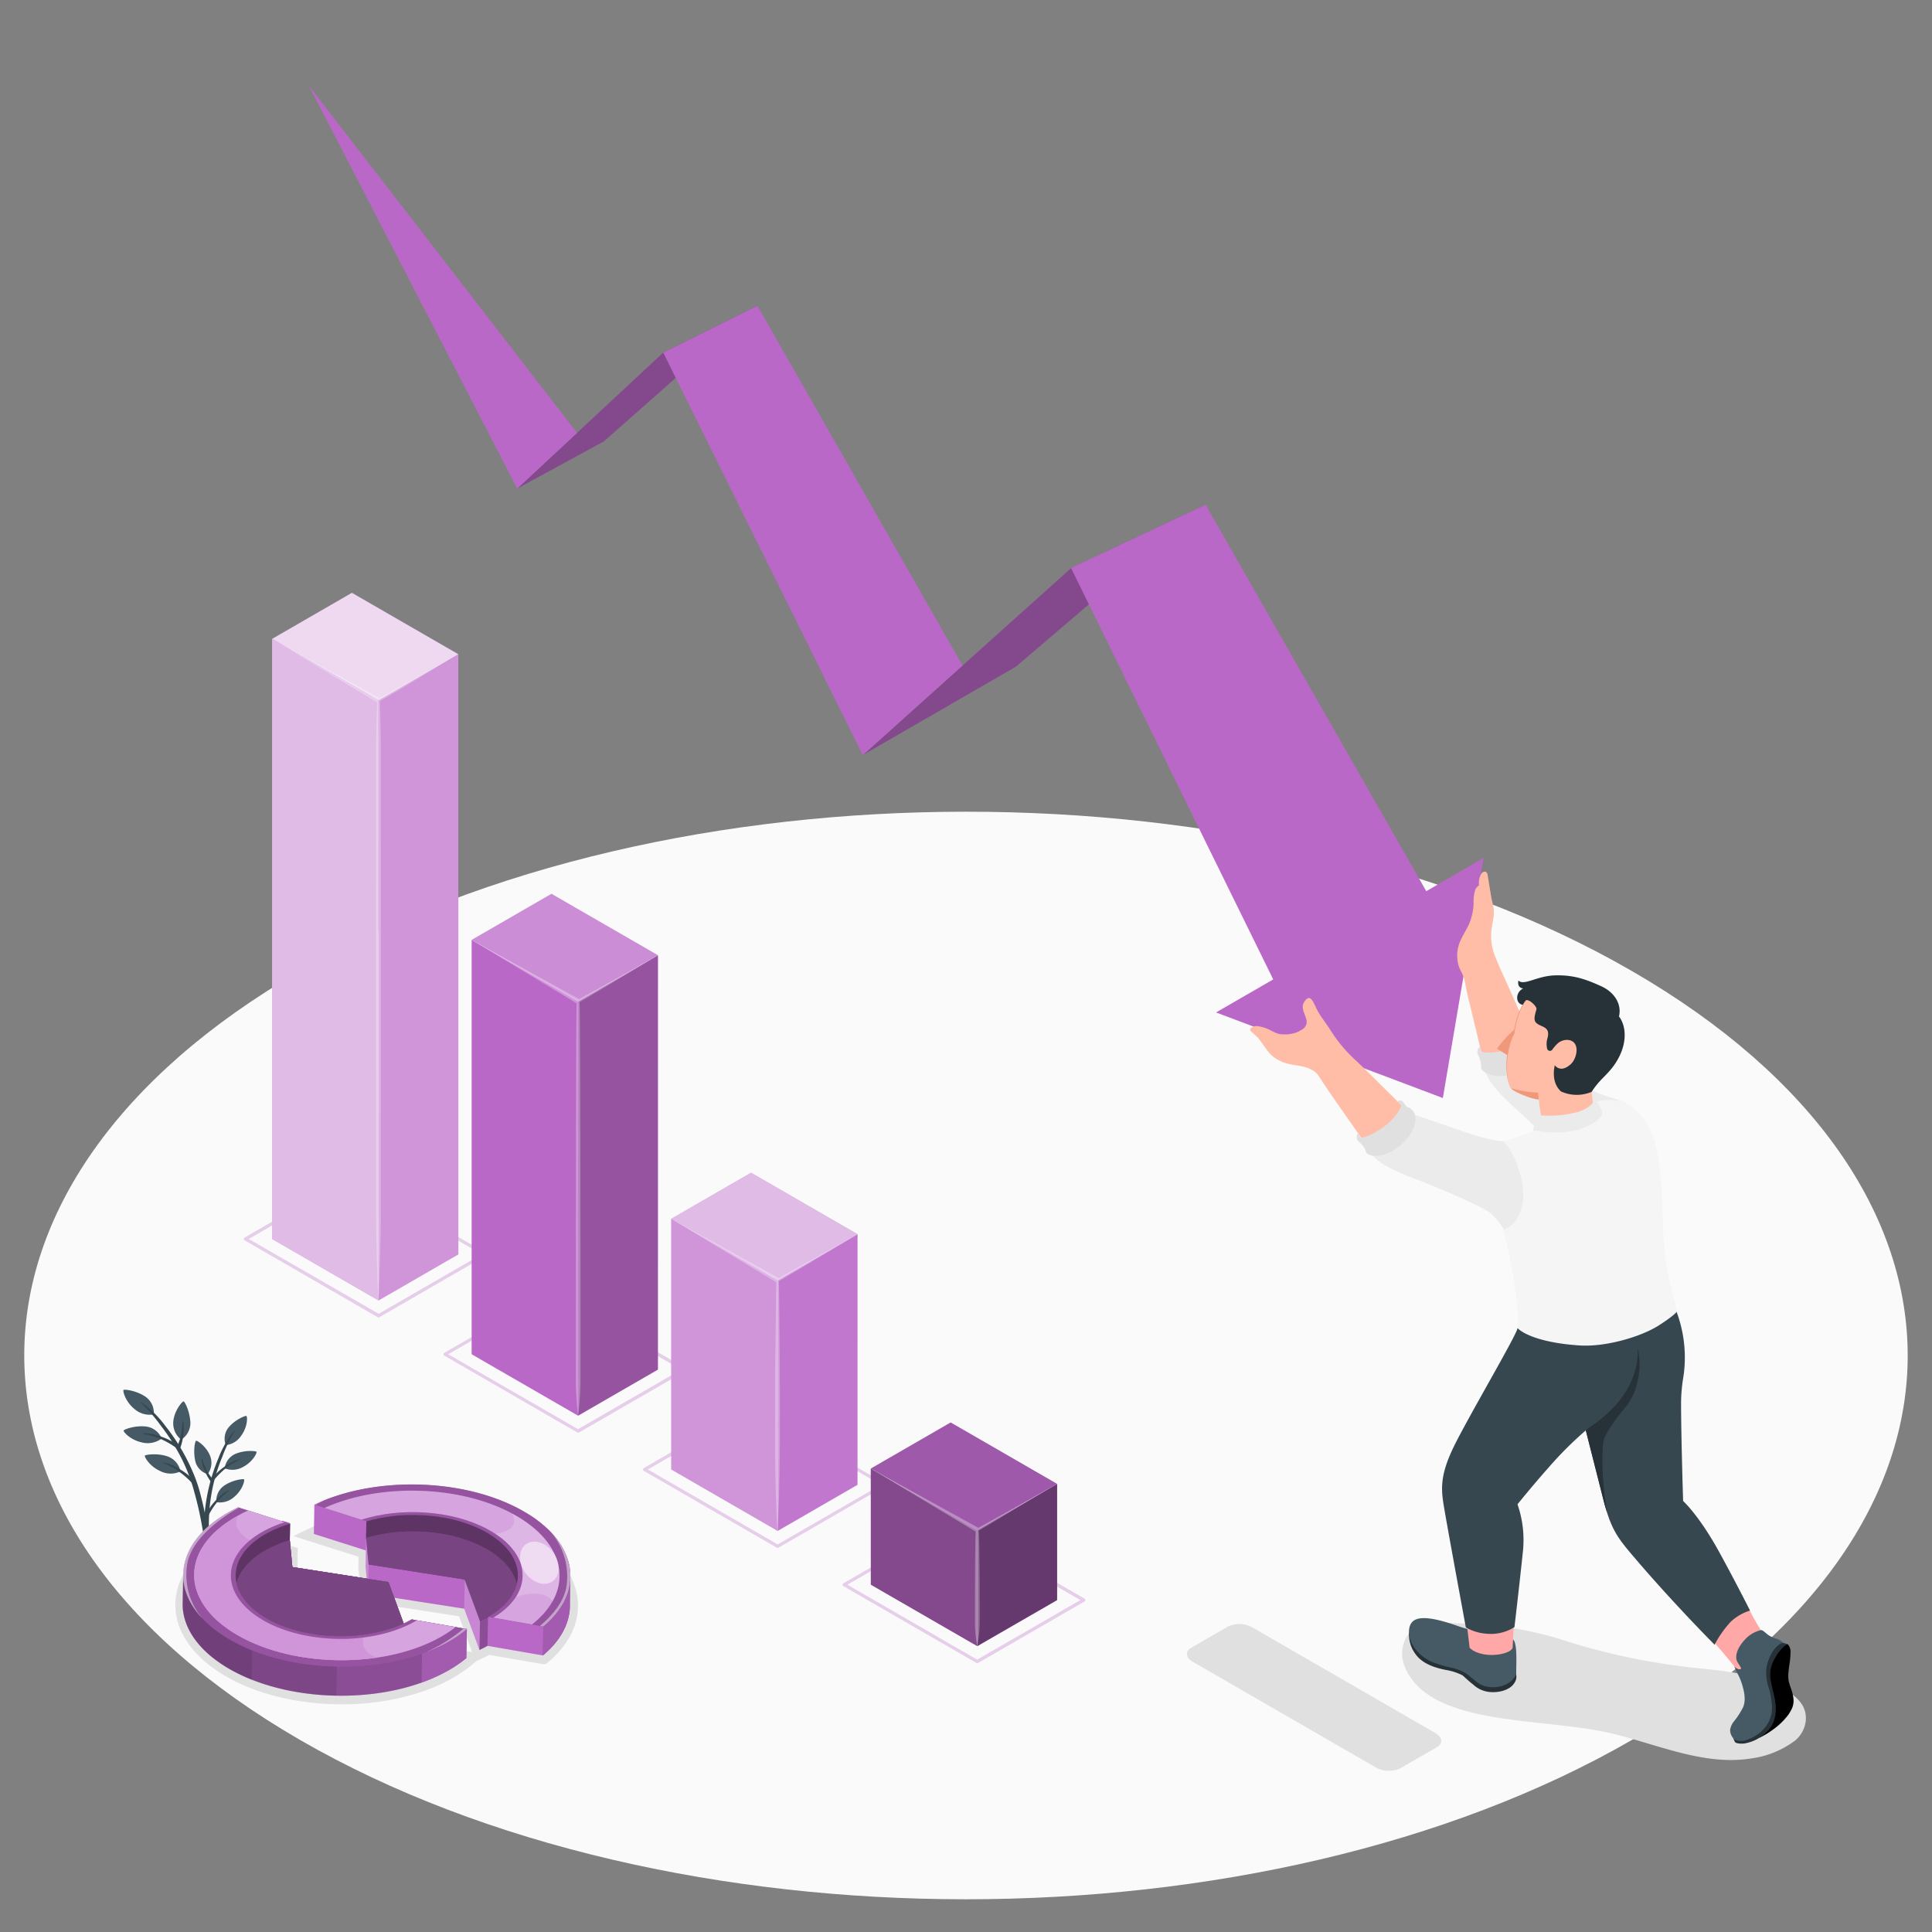 <svg xmlns="http://www.w3.org/2000/svg" viewBox="0 0 500 500"><rect x="0" y="0" width="500" height="500" fill="#808080" stroke="none"/><g id="freepik--Floor--inject-21"><path id="freepik--floor--inject-21" d="M77.66,251.3c-95.18,54.95-95.17,144,0,199s249.49,54.95,344.67,0,95.17-144,0-199S172.84,196.35,77.66,251.3Z" style="fill:#fafafa"></path></g><g id="freepik--Shadows--inject-21"><path id="freepik--Shadow--inject-21" d="M140.42,430.67l-13.77-2.39c-.5.27-1,.53-1.6.79l-2,.9L118.8,418.3l-25.25-3.93-.81-8.58.05-2.91-16.86-5.34,4.55-2.19c7.29-3.49,16.56-5.42,26.1-5.42,11.56,0,22.42,2.7,30.57,7.6a33.36,33.36,0,0,1,6.24,4.76h1.16v1.22c3.56,4,5.29,8.46,5,13-.29,5-3,9.73-7.71,13.68l-.55.46Z" style="fill:#e0e0e0"></path><path id="freepik--shadow--inject-21" d="M88.44,441.07c-11.58,0-22.44-2.7-30.59-7.6S45.26,422,45.38,415.09s4.78-13.32,13.1-17.93c.82-.45,1.56-.82,2.25-1.15l.71-.32,15.63,4.95-.1,5.67.5,5.26,24.5,3.81,3.57,9.74.61-.35,19.26,3.34-3.31,2.77a34.59,34.59,0,0,1-5.36,3.63,46.85,46.85,0,0,1-6,2.76l-.65.24A64.64,64.64,0,0,1,88.44,441.07Z" style="fill:#e0e0e0"></path><path id="freepik--shadow--inject-21" d="M371.91,452.14l-9.59,5.53a6.93,6.93,0,0,1-6.27-.26L308.7,430.08c-1.85-1.07-2.06-2.69-.45-3.62l9.59-5.54a7,7,0,0,1,6.28.26l47.34,27.33C373.32,449.59,373.52,451.21,371.91,452.14Z" style="fill:#e0e0e0"></path><path id="freepik--shadow--inject-21" d="M363,426.3c-.75,3.78,1.42,7.65,4.13,10.27,3,2.92,7,4.64,11,5.87,10.38,3.19,24.47,3.43,35.6,5.47,12.83,2.35,26,9.26,39.28,7.2a24.29,24.29,0,0,0,11.51-4.62c2.85-2.3,3.89-6.62,1.56-9.76-1.74-2.35-4.6-3.83-7.23-5-7.13-3.09-14.64-3.43-22.29-4.32a171.13,171.13,0,0,1-33-7.27,94.73,94.73,0,0,0-25.54-4c-3.6-.14-7.1-.48-10.56.82a6.8,6.8,0,0,0-3.27,2.38,7.83,7.83,0,0,0-.84,1.72A7.71,7.71,0,0,0,363,426.3Z" style="fill:#e0e0e0"></path></g><g id="freepik--Plant--inject-21"><g id="freepik--Plants--inject-21"><g id="freepik--plants--inject-21"><path d="M58.43,374a4.66,4.66,0,0,1,1-4.89c1.64-1.8,4.07-2.78,4.34-2.66s.37,2.71-1.28,5A5.48,5.48,0,0,1,58.43,374Z" style="fill:#455a64"></path><path d="M58.14,380a4.71,4.71,0,0,1,3.16-3.88c2.29-.86,4.89-.63,5.08-.4s-.92,2.58-3.45,3.91A5.5,5.5,0,0,1,58.14,380Z" style="fill:#455a64"></path><path d="M53.74,381.51a4.66,4.66,0,0,1-3.28-3.77c-.45-2.39,0-4.73.28-4.87s2.66,1.47,3.61,3.85A4.9,4.9,0,0,1,53.74,381.51Z" style="fill:#455a64"></path><path d="M53.37,400.37h1.16a46.76,46.76,0,0,1-.48-5.8,46.29,46.29,0,0,1,1.36-11.21,44.87,44.87,0,0,1,2.11-6.31,37.35,37.35,0,0,1,3.23-6.7c0-.05-.1-.12-.14-.08a25.53,25.53,0,0,0-4.08,7.11,48,48,0,0,0-3.34,12.27,36.58,36.58,0,0,0-.31,6.1A24.82,24.82,0,0,0,53.37,400.37Z" style="fill:#37474f"></path><path d="M54.48,383.35a15.2,15.2,0,0,1-1.59-2.91,8.38,8.38,0,0,1-.74-3.06c0-.15.14,0,.16.11a23.7,23.7,0,0,0,1,2.64,10.28,10.28,0,0,0,1.64,2.5.66.66,0,0,1,.06.76A.35.35,0,0,1,54.48,383.35Z" style="fill:#37474f"></path><path d="M54.67,383a12.12,12.12,0,0,1,3.24-3.28,13.16,13.16,0,0,1,1.77-1.16,8.14,8.14,0,0,1,2.34-.89s.23,0,.18.06A21.88,21.88,0,0,0,60,378.88a12.46,12.46,0,0,0-1.81,1.31,19.63,19.63,0,0,0-3.09,3.2C55,383.63,54.53,383.21,54.67,383Z" style="fill:#37474f"></path><path d="M56,388.76a4.7,4.7,0,0,1,2.28-4.45c2.06-1.32,4.66-1.63,4.88-1.45s-.35,2.72-2.55,4.54A5.51,5.51,0,0,1,56,388.76Z" style="fill:#455a64"></path><path d="M53.18,392.4a12.09,12.09,0,0,1,2.48-3.89,15.07,15.07,0,0,1,1.49-1.5,8.86,8.86,0,0,1,2.1-1.36s.24,0,.19,0a20.67,20.67,0,0,0-1.86,1.59,12.25,12.25,0,0,0-1.5,1.65,20.23,20.23,0,0,0-2.36,3.77C53.59,393,53.09,392.65,53.18,392.4Z" style="fill:#37474f"></path></g><g id="freepik--plants--inject-21"><path d="M39.8,366.05a5.08,5.08,0,0,0-2.51-4.81c-2.25-1.4-5.07-1.72-5.31-1.52s.4,2.95,2.8,4.91A6,6,0,0,0,39.8,366.05Z" style="fill:#455a64"></path><path d="M41.85,372.28a5.07,5.07,0,0,0-4.43-3.13c-2.64-.22-5.3.78-5.43,1.07s1.71,2.44,4.75,3.08A6,6,0,0,0,41.85,372.28Z" style="fill:#455a64"></path><path d="M46.9,372.58a5.1,5.1,0,0,0,2.34-4.9c-.23-2.64-1.42-4.94-1.73-5s-2.35,2.31-2.65,5.08A5.34,5.34,0,0,0,46.9,372.58Z" style="fill:#455a64"></path><path d="M53.06,400.37h1.19A76.12,76.12,0,0,0,52,387.22a38.11,38.11,0,0,0-2.11-6.29,51.66,51.66,0,0,0-7.06-11.85,27.69,27.69,0,0,0-6.35-6.25s-.16.08-.11.12A42.11,42.11,0,0,1,41.65,369a48,48,0,0,1,4,6,45,45,0,0,1,4.69,11.34A88.5,88.5,0,0,1,53.06,400.37Z" style="fill:#37474f"></path><path d="M46.66,374.71a15.61,15.61,0,0,0,.81-3.5,9.14,9.14,0,0,0-.11-3.42c0-.16-.14.07-.14.17a26.26,26.26,0,0,1-.31,3.05,11.75,11.75,0,0,1-1,3.11.72.72,0,0,0,.16.81A.37.37,0,0,0,46.66,374.71Z" style="fill:#37474f"></path><path d="M46.36,374.39A13.35,13.35,0,0,0,42,371.9a15.05,15.05,0,0,0-2.19-.69,9.08,9.08,0,0,0-2.71-.25s-.23.11-.16.12a23.92,23.92,0,0,1,2.59.59,13.32,13.32,0,0,1,2.28.84A21.81,21.81,0,0,1,46,375C46.26,375.15,46.57,374.59,46.36,374.39Z" style="fill:#37474f"></path><path d="M46.7,380.81a5.08,5.08,0,0,0-3.68-4c-2.54-.77-5.35-.34-5.53-.09s1.16,2.74,4,4A6,6,0,0,0,46.7,380.81Z" style="fill:#455a64"></path><path d="M50.66,383.8a13.09,13.09,0,0,0-3.73-3.33,15.73,15.73,0,0,0-2-1.14,9.38,9.38,0,0,0-2.6-.81s-.25.06-.19.09a23.47,23.47,0,0,1,2.42,1.11,14.24,14.24,0,0,1,2,1.3,21.77,21.77,0,0,1,3.56,3.25C50.4,384.53,50.82,384,50.66,383.8Z" style="fill:#37474f"></path></g></g></g><g id="freepik--bar-chart--inject-21"><g id="freepik--bar-graph--inject-21"><g style="opacity:0.3"><path d="M149.4,370.72,115,350.84a.41.41,0,0,1-.21-.36.41.41,0,0,1,.21-.37l27.55-15.91a.45.45,0,0,1,.42,0l34.44,19.88a.43.43,0,0,1,0,.74l-27.55,15.9a.4.4,0,0,1-.42,0Zm-6.68-35.66L116,350.48l33.59,19.39,26.7-15.42Z" style="fill:#BA68C8"></path></g><polygon points="149.61 366.38 149.61 259.15 170.28 247.22 170.27 354.45 149.61 366.38" style="fill:#BA68C8"></polygon><polygon points="149.61 366.38 149.61 259.15 170.28 247.22 170.27 354.45 149.61 366.38" style="opacity:0.2"></polygon><polygon points="149.61 366.38 122.06 350.48 122.06 243.25 149.61 259.15 149.61 366.38" style="fill:#BA68C8"></polygon><polygon points="122.06 243.25 142.72 231.32 170.28 247.22 149.61 259.15 122.06 243.25" style="fill:#BA68C8"></polygon><polygon points="122.06 243.25 142.72 231.32 170.28 247.22 149.61 259.15 122.06 243.25" style="fill:#fff;opacity:0.25"></polygon><path d="M122.06,243.25l27.83,15.34,9-5,11.35-6.32-11.14,6.67L150,259.35c.21,3.1.27,94.43.23,97.53a84.15,84.15,0,0,1-.61,9.5,81.86,81.86,0,0,1-.6-9.5c0-3,0-94.23.21-97.23Z" style="fill:#fff;opacity:0.3"></path><g style="opacity:0.3"><path d="M201.05,400.55l-34.43-19.89a.42.42,0,0,1-.22-.36.45.45,0,0,1,.22-.37L194.16,364a.42.42,0,0,1,.43,0L229,383.91a.42.42,0,0,1,.22.36.45.45,0,0,1-.22.37l-27.54,15.91a.54.54,0,0,1-.22.05A.54.54,0,0,1,201.05,400.55Zm-6.67-35.67-26.7,15.42,33.58,19.39L228,384.27Z" style="fill:#BA68C8"></path></g><polygon points="201.26 396.2 201.27 331.34 221.93 319.41 221.92 384.27 201.26 396.2" style="fill:#BA68C8"></polygon><polygon points="201.26 396.2 201.27 331.34 221.93 319.41 221.92 384.27 201.26 396.2" style="fill:#fff;opacity:0.1"></polygon><polygon points="201.26 396.2 173.72 380.3 173.71 315.43 201.27 331.34 201.26 396.2" style="fill:#BA68C8"></polygon><polygon points="201.26 396.2 173.72 380.3 173.71 315.43 201.27 331.34 201.26 396.2" style="fill:#fff;opacity:0.3"></polygon><polygon points="173.71 315.43 194.37 303.5 221.93 319.41 201.27 331.34 173.71 315.43" style="fill:#BA68C8"></polygon><polygon points="173.71 315.43 194.37 303.5 221.93 319.41 201.27 331.34 173.71 315.43" style="fill:#fff;opacity:0.55"></polygon><path d="M200.9,331.84l-27.19-16.41,27.83,15.35q4.52-2.55,9-5l11.35-6.32-11.15,6.67c-3.05,1.82-6.09,3.65-9.16,5.45.1,3.22.2,18.74.23,22s.05,19.75,0,23-.07,6.56-.18,9.85-.22,6.56-.43,9.84c-.21-3.28-.34-6.56-.42-9.84s-.16-6.57-.18-9.85,0-19.75,0-23C200.71,350.37,200.81,335,200.9,331.84Z" style="fill:#fff;opacity:0.3"></path><g style="opacity:0.3"><path d="M252.7,430.37l-34.43-19.88a.43.43,0,0,1,0-.74l27.55-15.9a.4.4,0,0,1,.42,0l34.44,19.88a.41.41,0,0,1,.21.37.41.41,0,0,1-.21.36l-27.55,15.91a.41.41,0,0,1-.21.05A.42.42,0,0,1,252.7,430.37ZM246,394.7l-26.7,15.42,33.59,19.39,26.7-15.41Z" style="fill:#BA68C8"></path></g><polygon points="252.92 426.02 252.92 395.96 273.58 384.03 273.58 414.1 252.92 426.02" style="fill:#BA68C8"></polygon><polygon points="252.92 426.02 252.92 395.96 273.58 384.03 273.58 414.1 252.92 426.02" style="opacity:0.45"></polygon><polygon points="252.92 426.02 225.37 410.12 225.36 380.06 252.92 395.96 252.92 426.02" style="fill:#BA68C8"></polygon><polygon points="252.92 426.02 225.37 410.12 225.36 380.06 252.92 395.96 252.92 426.02" style="opacity:0.3"></polygon><polygon points="225.36 380.06 246.03 368.13 273.58 384.03 252.92 395.96 225.36 380.06" style="fill:#BA68C8"></polygon><polygon points="225.36 380.06 246.03 368.13 273.58 384.03 252.92 395.96 225.36 380.06" style="opacity:0.15"></polygon><path d="M225.36,380.06l27.83,15.34,9-5L273.58,384l-11.15,6.67-9.13,5.45c.21,1.89.27,22.13.22,24a31.39,31.39,0,0,1-.6,5.85,31.4,31.4,0,0,1-.61-5.85c0-1.8,0-21.93.2-23.73Z" style="fill:#fff;opacity:0.3"></path><g style="opacity:0.3"><path d="M97.75,340.9,63.31,321a.44.44,0,0,1-.21-.37.41.41,0,0,1,.21-.36l27.55-15.91a.45.45,0,0,1,.42,0l34.44,19.88a.43.43,0,0,1,0,.74L98.17,340.9A.42.42,0,0,1,98,341,.37.37,0,0,1,97.75,340.9Zm-6.68-35.66-26.7,15.41L98,340l26.7-15.41Z" style="fill:#BA68C8"></path></g><polygon points="97.96 336.56 97.96 181.25 118.62 169.32 118.62 324.63 97.96 336.56" style="fill:#BA68C8"></polygon><polygon points="97.96 336.56 97.96 181.25 118.62 169.32 118.62 324.63 97.96 336.56" style="fill:#fff;opacity:0.3"></polygon><polygon points="97.96 336.56 70.41 320.65 70.41 165.35 97.96 181.25 97.96 336.56" style="fill:#BA68C8"></polygon><polygon points="97.96 336.56 70.41 320.65 70.41 165.35 97.96 181.25 97.96 336.56" style="fill:#fff;opacity:0.55"></polygon><polygon points="70.41 165.35 91.07 153.42 118.62 169.32 97.96 181.25 70.41 165.35" style="fill:#BA68C8"></polygon><polygon points="70.41 165.35 91.07 153.42 118.62 169.32 97.96 181.25 70.41 165.35" style="fill:#fff;opacity:0.75"></polygon><path d="M97.6,181.76,70.4,165.35l27.84,15.34c3-1.7,6-3.37,9-5.05l11.35-6.32L107.47,176c-3,1.83-6.09,3.66-9.15,5.46.09,3.64.2,7.29.23,10.93s0,118.2,0,121.91-.08,7.43-.19,11.14-.21,7.42-.42,11.13q-.31-5.56-.43-11.13c-.11-3.71-.16-7.43-.18-11.14s0-118.2,0-121.91C97.4,188.84,97.5,185.3,97.6,181.76Z" style="fill:#fff;opacity:0.3"></path></g></g><g id="freepik--broken-coin--inject-21"><g id="freepik--Coin--inject-21"><path d="M142.56,396.54a0,0,0,0,0,0,0,30.73,30.73,0,0,0-6.43-5c-14.87-8.94-38.83-9.74-54.77-2.09l-.13,7.53,13.46,4.27-.07,4.29.66,6.92,24.87,3.87L124.08,427a21.28,21.28,0,0,0,2.08-1.06l14.3,2.48h0c5.87-4.89,8.05-10.84,6.54-16.58C148.56,406.72,147.09,401.3,142.56,396.54Z" style="fill:#BA68C8"></path><g id="freepik--coin--inject-21"><path d="M147.61,408.11l-.14,8.22c-.29,4.29-2.63,8.5-7,12.12l.13-7.53-14.3-2.48c-.66.38-1.35.73-2.08,1.06l-4-10.75L95.4,404.88,94.74,398l.08-4.29-1.91-.6c14.5-3,31.53-1,43.08,6a26,26,0,0,1,9.45,9Z" style="fill:#BA68C8"></path><path d="M147.61,408.11l-.14,8.22c-.29,4.29-2.63,8.5-7,12.12l.13-7.53-14.3-2.48c-.66.38-1.35.73-2.08,1.06l-4-10.75L95.4,404.88,94.74,398l.08-4.29-1.91-.6c14.5-3,31.53-1,43.08,6a26,26,0,0,1,9.45,9Z" style="opacity:0.25"></path><path d="M107.66,391.72l-.26,15-12-1.87L94.74,398l.08-4.29-1.91-.6A66.73,66.73,0,0,1,107.66,391.72Z" style="opacity:0.1"></path><path d="M147.61,408.11l-.14,8.22a15.44,15.44,0,0,1-3.31,8.32,22.68,22.68,0,0,1-3.69,3.8l.13-7.53-11.44-2,.4-23.07A44.14,44.14,0,0,1,136,399a26,26,0,0,1,9.45,9Z" style="fill:#BA68C8;opacity:0.5"></path><path d="M140.6,420.92h0l-14.29-2.48c-.66.38-1.35.73-2.08,1.06l-4-10.75L95.4,404.88,94.74,398l.08-4.29L81.35,389.4c15.94-7.65,39.9-6.85,54.77,2.09a30.73,30.73,0,0,1,6.43,5,0,0,0,0,1,0,0C149.91,404.25,149.23,413.74,140.6,420.92Z" style="fill:#BA68C8"></path><path d="M140.6,420.92h0l-14.29-2.48c-.66.38-1.35.73-2.08,1.06l-4-10.75L95.4,404.88,94.74,398l.08-4.29L81.35,389.4c15.94-7.65,39.9-6.85,54.77,2.09a30.73,30.73,0,0,1,6.43,5,0,0,0,0,1,0,0C149.91,404.25,149.23,413.74,140.6,420.92Z" style="opacity:0.2"></path><path d="M140.6,420.92h0l-.84-.15c3.21-2.73,6.05-6.12,6.77-9.83a17.53,17.53,0,0,0-3.8-14.21C149.91,404.39,149.16,413.8,140.6,420.92Z" style="fill:#f5f5f5;opacity:0.5"></path><path d="M84.58,388a31.5,31.5,0,0,0-2.94,1.49l-.29-.1C82.39,388.89,83.48,388.43,84.58,388Z" style="fill:#f5f5f5;opacity:0.5"></path><path d="M137.67,420.41l-11.37-2c-.66.38-1.35.73-2.08,1.06l-4-10.75L95.4,404.88,94.74,398l.08-4.29L84,390.25c14.8-6.7,36.51-5.84,50.09,2.33C147.08,400.37,148.22,412.17,137.67,420.41Z" style="fill:#BA68C8"></path><path d="M137.67,420.41l-11.37-2c-.66.38-1.35.73-2.08,1.06l-4-10.75L95.4,404.88,94.74,398l.08-4.29L84,390.25c14.8-6.7,36.51-5.84,50.09,2.33C147.08,400.37,148.22,412.17,137.67,420.41Z" style="fill:#fff;opacity:0.4"></path><path d="M143,414.46c3.11-5.51,2.24-11.65-2.63-16.93a26.13,26.13,0,0,0-3.12-2.83,33.46,33.46,0,0,0-3-2.05c-.59-.36-1.19-.7-1.82-1,1.51,2.59.89,5.32-7.93,5.67-17.25.71,4.3,17.56,4.3,17.56S140,409.69,143,414.46Z" style="fill:#fff;opacity:0.2"></path><path d="M141.29,409.87c2.59-.24,3.92-2.88,3-5.89s-3.82-5.25-6.41-5-3.92,2.88-3,5.89S138.69,410.11,141.29,409.87Z" style="fill:#fff;opacity:0.5"></path><path d="M127.62,418.67l-1.32-.23c-.66.38-1.35.73-2.08,1.06l-4-10.75L95.4,404.88,94.74,398l.08-4.29-1.3-.41c10.23-3.27,23.35-2.45,32.42,2.33.45.25.91.5,1.35.76C137.81,402.68,137.88,412.55,127.62,418.67Z" style="fill:#BA68C8"></path><path d="M127.62,418.67l-1.32-.23c-.66.38-1.35.73-2.08,1.06l-4-10.75L95.4,404.88,94.74,398l.08-4.29-1.3-.41c10.23-3.27,23.35-2.45,32.42,2.33.45.25.91.5,1.35.76C137.81,402.68,137.88,412.55,127.62,418.67Z" style="opacity:0.2"></path><path d="M126.3,418.44l-.57.31c-.22.13-.45.24-.69.36s-.54.27-.82.39l-4-10.75L95.4,404.88,94.74,398l.08-4.28c10.17-3,23.12-1.94,31.6,3.16C136.64,403,136.55,412.6,126.3,418.44Z" style="fill:#BA68C8"></path><path d="M126.3,418.44l-.57.31c-.22.13-.45.24-.69.36s-.54.27-.82.39l-4-10.75L95.4,404.88,94.74,398l.08-4.28c10.17-3,23.12-1.94,31.6,3.16C136.64,403,136.55,412.6,126.3,418.44Z" style="opacity:0.5"></path><path d="M133.73,410c-.81,3.12-3.29,6.09-7.43,8.45l-.57.31c-.22.13-.45.24-.69.36s-.54.27-.82.39l-4-10.75L95.4,404.88,94.74,398c10.18-3,23.13-1.94,31.61,3.16C130.56,403.66,133,406.79,133.73,410Z" style="fill:#BA68C8"></path><path d="M133.73,410c-.81,3.12-3.29,6.09-7.43,8.45l-.57.31c-.22.13-.45.24-.69.36s-.54.27-.82.39l-4-10.75L95.4,404.88,94.74,398c10.18-3,23.13-1.94,31.61,3.16C130.56,403.66,133,406.79,133.73,410Z" style="opacity:0.35"></path></g><path d="M124.22,419.5l-.14,7.53,2.08-1.06.14-7.53A21.45,21.45,0,0,1,124.22,419.5Z" style="opacity:0.25"></path><polygon points="120.27 408.75 120.14 416.28 124.08 427.03 124.22 419.5 120.27 408.75" style="fill:#fff;opacity:0.2"></polygon><polygon points="95.4 404.88 95.27 412.41 94.61 405.49 94.74 397.97 95.4 404.88" style="fill:#fff;opacity:0.2"></polygon></g><g id="freepik--coin--inject-21"><path d="M120.83,421.59l-.13,7.53a32.25,32.25,0,0,1-5.07,3.42c-15.86,8.79-41.34,8.35-56.89-1-7.47-4.5-11.28-10.23-11.47-16h0l.15-8.22,2.17,0a26,26,0,0,1,9.76-8.71,49.21,49.21,0,0,1,13.81-5l1.91.6L75,398.63l.66,6.92,24.88,3.87,3.94,10.75a22.47,22.47,0,0,0,2.08-1.06Z" style="fill:#BA68C8"></path><path d="M120.83,421.59l-.13,7.53a32.25,32.25,0,0,1-5.07,3.42c-15.86,8.79-41.34,8.35-56.89-1-7.47-4.5-11.28-10.23-11.47-16h0l.15-8.22,2.17,0a26,26,0,0,1,9.76-8.71,49.21,49.21,0,0,1,13.81-5l1.91.6L75,398.63l.66,6.92,24.88,3.87,3.94,10.75a22.47,22.47,0,0,0,2.08-1.06Z" style="opacity:0.25"></path><path d="M87.62,407.42l-.55,31.42c-10.29-.18-20.55-2.63-28.33-7.3-7.47-4.5-11.28-10.23-11.47-16h0l.15-8.22,2.17,0a26,26,0,0,1,9.76-8.71,49.21,49.21,0,0,1,13.81-5l1.91.6L75,398.63l.66,6.92Z" style="opacity:0.1"></path><path d="M65.85,395.78a44.44,44.44,0,0,0-6.53,2.91,26,26,0,0,0-9.76,8.72l-2.17,0-.15,8.22h0c.19,5.72,4,11.45,11.48,16a44,44,0,0,0,6.42,3.14Z" style="opacity:0.1"></path><path d="M120.83,421.59l-.13,7.53a32.25,32.25,0,0,1-5.07,3.42,43,43,0,0,1-6.53,2.92l.28-15.85Z" style="fill:#BA68C8;opacity:0.5"></path><path d="M120.82,421.59a31.11,31.11,0,0,1-5,3.41,43.56,43.56,0,0,1-5.74,2.64l-.62.23c-15.73,5.68-36.93,4.31-50.53-3.87-15.55-9.34-15.29-24.05.57-32.84.69-.38,1.4-.75,2.12-1.08L75,394.34,75,398.63l.66,6.92,24.88,3.87,3.94,10.75a22.47,22.47,0,0,0,2.08-1.06Z" style="fill:#BA68C8"></path><path d="M120.82,421.59a31.11,31.11,0,0,1-5,3.41,43.56,43.56,0,0,1-5.74,2.64l-.62.23c-15.73,5.68-36.93,4.31-50.53-3.87-15.55-9.34-15.29-24.05.57-32.84.69-.38,1.4-.75,2.12-1.08L75,394.34,75,398.63l.66,6.92,24.88,3.87,3.94,10.75a22.47,22.47,0,0,0,2.08-1.06Z" style="opacity:0.2"></path><path d="M120.82,421.59a31.11,31.11,0,0,1-5,3.41,43.56,43.56,0,0,1-5.74,2.64,40.18,40.18,0,0,0,9.93-6.2Z" style="fill:#f5f5f5;opacity:0.5"></path><path d="M48.49,404.56a17.51,17.51,0,0,0,3.89,14.32c-8.53-9-6.12-20.4,7.07-27.72.69-.38,1.4-.75,2.12-1.08l.29.09C56.93,392.92,49.69,398.29,48.49,404.56Z" style="fill:#f5f5f5;opacity:0.5"></path><path d="M117.9,421.08a29.7,29.7,0,0,1-4.1,2.7c-14.75,8.18-38.43,7.76-52.88-.93s-14.22-22.35.53-30.53c.9-.49,1.83-1,2.8-1.4L75,394.34,75,398.63l.66,6.92,24.88,3.87,3.94,10.75a22.47,22.47,0,0,0,2.08-1.06Z" style="fill:#BA68C8"></path><path d="M117.9,421.08a29.7,29.7,0,0,1-4.1,2.7c-14.75,8.18-38.43,7.76-52.88-.93s-14.22-22.35.53-30.53c.9-.49,1.83-1,2.8-1.4L75,394.34,75,398.63l.66,6.92,24.88,3.87,3.94,10.75a22.47,22.47,0,0,0,2.08-1.06Z" style="fill:#fff;opacity:0.4"></path><path d="M94,423.79c-.74-6.42-28.4-24.63-28.4-24.63s-6.16-2.6-4-6.9a34.66,34.66,0,0,0-3,1.88c-.66.46-1.27.93-1.85,1.41-8.45,7.07-8.63,16.54-.41,23.91.55.5,1.15,1,1.79,1.47a29.07,29.07,0,0,0,2.74,1.85c.94.58,1.92,1.11,2.93,1.61.81.4,1.65.78,2.51,1.13s1.71.68,2.6,1a54.41,54.41,0,0,0,8.31,2.15c.62.11,1.25.22,1.88.31a64.08,64.08,0,0,0,8.33.67A63.19,63.19,0,0,0,97.62,429S93.13,428,94,423.79Z" style="fill:#BA68C8"></path><path d="M94,423.79c-.74-6.42-28.4-24.63-28.4-24.63s-6.16-2.6-4-6.9a34.66,34.66,0,0,0-3,1.88c-.66.46-1.27.93-1.85,1.41-8.45,7.07-8.63,16.54-.41,23.91.55.5,1.15,1,1.79,1.47a29.07,29.07,0,0,0,2.74,1.85c.94.58,1.92,1.11,2.93,1.61.81.4,1.65.78,2.51,1.13s1.71.68,2.6,1a54.41,54.41,0,0,0,8.31,2.15c.62.11,1.25.22,1.88.31a64.08,64.08,0,0,0,8.33.67A63.19,63.19,0,0,0,97.62,429S93.13,428,94,423.79Z" style="fill:#fff;opacity:0.3"></path><path d="M107.85,419.34c-.25.15-.49.3-.74.43-11,6.09-28.62,5.78-39.4-.69-.43-.27-.86-.54-1.25-.81-9.48-6.49-8.89-16.09,1.65-21.94a31.36,31.36,0,0,1,5.64-2.4l1.29.41L75,398.63l.66,6.92,24.88,3.87,3.94,10.75a22.47,22.47,0,0,0,2.08-1.06Z" style="fill:#BA68C8"></path><path d="M107.85,419.34c-.25.15-.49.3-.74.43-11,6.09-28.62,5.78-39.4-.69-.43-.27-.86-.54-1.25-.81-9.48-6.49-8.89-16.09,1.65-21.94a31.36,31.36,0,0,1,5.64-2.4l1.29.41L75,398.63l.66,6.92,24.88,3.87,3.94,10.75a22.47,22.47,0,0,0,2.08-1.06Z" style="opacity:0.2"></path><path d="M104.44,420.17c-10.55,4.85-26.11,4.26-35.84-1.58-10.29-6.19-10.12-15.92.39-21.74a30,30,0,0,1,6.05-2.5L75,398.63l.66,6.92,24.88,3.87Z" style="fill:#BA68C8"></path><path d="M104.44,420.17c-10.55,4.85-26.11,4.26-35.84-1.58-10.29-6.19-10.12-15.92.39-21.74a30,30,0,0,1,6.05-2.5L75,398.63l.66,6.92,24.88,3.87Z" style="opacity:0.5"></path><path d="M104.44,420.17c-10.55,4.85-26.11,4.26-35.84-1.58-4.2-2.53-6.66-5.65-7.37-8.86.82-3.17,3.39-6.21,7.68-8.59a30.25,30.25,0,0,1,6-2.5l.66,6.91,24.88,3.87Z" style="fill:#BA68C8"></path><path d="M104.44,420.17c-10.55,4.85-26.11,4.26-35.84-1.58-4.2-2.53-6.66-5.65-7.37-8.86.82-3.17,3.39-6.21,7.68-8.59a30.25,30.25,0,0,1,6-2.5l.66,6.91,24.88,3.87Z" style="opacity:0.35"></path></g></g><g id="freepik--Arrow--inject-21"><g id="freepik--arrow--inject-21"><polygon points="156.3 114.21 133.86 126.44 171.64 91.25 196.02 79.14 156.3 114.21" style="fill:#BA68C8"></polygon><polygon points="196.02 79.14 156.3 114.21 133.86 126.44 171.64 91.25 196.02 79.14" style="opacity:0.3"></polygon><polygon points="79.98 22.24 133.86 126.44 149.34 112.03 79.98 22.24" style="fill:#BA68C8"></polygon><polygon points="262.89 172.55 223.28 195.42 277.18 147.04 312.03 130.61 262.89 172.55" style="fill:#BA68C8"></polygon><polygon points="312.03 130.61 262.89 172.55 223.28 195.42 277.18 147.04 312.03 130.61" style="opacity:0.3"></polygon><polygon points="249.1 172.24 223.28 195.42 171.64 91.25 196.02 79.14 249.1 172.24" style="fill:#BA68C8"></polygon><path d="M369.12,230.64,312,130.61,277.18,147l52.33,106.47-14.8,8.55,58.7,22.15,10.53-62.13Z" style="fill:#BA68C8"></path></g></g><g id="freepik--Character--inject-21"><g id="freepik--character--inject-21"><g id="freepik--Bottom--inject-21"><path d="M458.06,424.61c-1.92-1.52-4-5.14-7.24-11.81l-10.73,8.32s8.09,8.91,9.3,11C452.47,437.45,458.06,424.61,458.06,424.61Z" style="fill:#ffa8a7"></path><path d="M461.72,426.35a3.73,3.73,0,0,0,0-1,5.17,5.17,0,0,0-2.44-1.39,6.52,6.52,0,0,1-2.23-1.29c-.51-.39-.87-.83-1.33-.79a8.1,8.1,0,0,0-4.37,2.71c-1.79,2-2.51,4.2-1.66,5.62.65,1.08,1.23,1.68.62,1.79s-1.48-.67-1.48-.67a8,8,0,0,1,.48,1.13,16.59,16.59,0,0,1,1.33,2.83c.67,2,1.37,4.65.41,6.67a21,21,0,0,1-2.44,3.7,4.53,4.53,0,0,0-.86,2.06,3.3,3.3,0,0,0,1.47,2.7,4.42,4.42,0,0,0,2.46.58,9.19,9.19,0,0,0,2.67-1.22,25.41,25.41,0,0,0,5-3.51,9.53,9.53,0,0,0,2.4-3,8.26,8.26,0,0,0,.6-3.94c-.08-1.34-.34-2.67-.5-4a40.28,40.28,0,0,1-.24-5.49c0-.85.17-2.59.08-3.42Z" style="fill:#455a64"></path><path d="M463.75,437.74a9.71,9.71,0,0,1,.37,1.7,4.91,4.91,0,0,1-.4,2.78,11,11,0,0,1-1,1.69,18.5,18.5,0,0,1-3.91,3.74,22.11,22.11,0,0,1-3.53,2.11,12.22,12.22,0,0,0,2.94-4.38,8.13,8.13,0,0,0,.64-2.61q0-.33,0-.66a34,34,0,0,0-.9-6,13.34,13.34,0,0,1-.22-3,10.13,10.13,0,0,1,.73-2.9c1.4-4,4-4.72,4-4.71.44,0,.88,1.1.92,1.69a21.64,21.64,0,0,1-.28,3.5c-.1.6-.17,1.2-.22,1.8a8.21,8.21,0,0,0,.05,2.71,18.61,18.61,0,0,0,.57,1.79C463.61,437.26,463.68,437.5,463.75,437.74Z"></path><path d="M449,450.8c.21.45,1.9.57,2.86.33a10.49,10.49,0,0,0,6.44-4.19,8.05,8.05,0,0,0,1.23-3.67c.32-3-.88-5.71-1.3-8.64a7.79,7.79,0,0,1,.54-4.32c1.61-3.63,3.72-4.77,3.72-4.77a1.9,1.9,0,0,0-1.36-.29c-1.83.72-3.64,3.75-4,6.64a12.48,12.48,0,0,0,.76,5.34,19.65,19.65,0,0,1,.5,2.67,10.48,10.48,0,0,1,.14,3.16,8.27,8.27,0,0,1-2.31,4.66,10.7,10.7,0,0,1-4.5,2.67,4.2,4.2,0,0,1-2.47-.05,2.69,2.69,0,0,1-.71-.51C448.62,450.05,448.89,450.59,449,450.8Z" style="fill:#263238"></path><path d="M431.35,334.16a33.78,33.78,0,0,1,4.29,22.3,40.85,40.85,0,0,0-.58,6.53c0,8.75.53,25.47.53,25.47s4.08,3.64,9.31,13.15c4.37,7.95,8,15.2,8,15.2a13.08,13.08,0,0,0-5,2.91,27.8,27.8,0,0,0-4.17,5.93s-10.31-10.35-20.28-22c-4.7-5.5-6.46-7.5-8.57-15.82-2.9-11.49-7-27.56-7-27.56l-3.15-23.19Z" style="fill:#37474f"></path><path d="M414.88,373.57c-.15,1.9-.63,7.59,1,17.83-.34-1.06-.67-2.23-1-3.59-2.9-11.49-7-27.56-7-27.56l-3.15-23.19h0l19.18,12.12c1.16,5.12-.16,11.35-3.23,15C417.32,368.18,415,371.67,414.88,373.57Z" style="fill:#263238"></path><path d="M392.19,432.42c.26,1.19.58,2.08-.53,3.49s-3.48,2.15-5.82,2a7.27,7.27,0,0,1-4.53-1.9c-1.35-1.06-2.29-2-2.8-2.43a15.09,15.09,0,0,0-4.43-1.42c-2-.42-5.89-1.31-7.84-4.21a8.35,8.35,0,0,1-1.58-5.42Z" style="fill:#263238"></path><path d="M377.46,420.87c4.12,1.46,10.39,2.39,14.12,3.42,1.12,1,.83,5.8.81,9-1.47,3.28-6.06,4.08-9.08,2.73-1.57-.88-2.61-2.11-4.15-3.08a12.36,12.36,0,0,0-4-1.43,36.64,36.64,0,0,1-4.75-1.48c-4-1.9-6-5.37-5.75-8.18C365,418.29,368.28,417.62,377.46,420.87Z" style="fill:#455a64"></path><path d="M391.74,421c0,.13-.27,5.46-.27,5.46s-.35,1.33-4,1.76-6.45-.85-7.14-1.83c0,0-.41-3.29-.61-5.13Z" style="fill:#ffa8a7"></path><path d="M423.8,347.82c.66,8.62-3.91,15.95-12.73,21.79a95,95,0,0,0-10.34,10.24c-4.15,4.66-8,9.46-8,9.46a28.25,28.25,0,0,1,1.41,12.09c-.85,8.22-2.2,19.69-2.2,19.69a11.41,11.41,0,0,1-7,1.73,12.71,12.71,0,0,1-5.58-1.64s-4.28-23.15-5.5-30.25c-.86-5-1.49-8.52,2.32-16.41,3.61-7.47,16.09-28.59,16.55-30.74l27-13.08A66.4,66.4,0,0,1,423.8,347.82Z" style="fill:#37474f"></path></g><g id="freepik--Top--inject-21"><path d="M388.42,282.71c3.6,3.72,5.6,5.26,10.9,10.24s9,8.15,9.87,12.17,4.43-1,6.29-5.89a17,17,0,0,0,.81-10.79c-1.69-2.79-2.71-3.1-5.89-5.94-2.77-2.47-4.84-4-7.15-6-3-2.61-5.87-5.46-5.87-5.46s-5.91-13.28-7.93-17.75c-1-2.18-2-4.37-2.82-6.63a13.75,13.75,0,0,1-.53-6.8c.16-1.06.4-2.1.5-3.16.15-1.64-.44-3.2-.71-4.79q-.43-2.7-.89-5.4a1.18,1.18,0,0,0-.38-.83c-.38-.27-.92,0-1.21.37a4.57,4.57,0,0,0-.63,3.1,2.17,2.17,0,0,0-1,1.22,8.94,8.94,0,0,0-.41,3,14.47,14.47,0,0,1-.95,5.2c-.72,1.88-1.94,3.5-2.66,5.36a9.41,9.41,0,0,0-.33,5.77c.48,1.78,1.32,2.09,1.86,5.29.27,1.6.69,3.23,1.07,4.81,1,4.2,2.06,8.38,3,12.58C384.51,277.33,385.09,279.25,388.42,282.71Z" style="fill:#ffbda7"></path><path d="M386.83,273.91c4-.13,6.85-1.84,10.26-3.73l.42.78s6,4.94,10.08,8.48,10.51,4.8,12.88,5.85c1.68,3-1.31,13.16-4.3,18s-6.86,4.53-6.86,4.53a23.49,23.49,0,0,0-1.68-5.13c-1.11-2.2-10.47-11.33-15-15.42s-7.45-7.25-8.32-10.2c-.22-.77-.47-1.9-.79-3.2Q385.18,274,386.83,273.91Z" style="fill:#ebebeb"></path><path d="M395.59,266.93l.54,1.25s-1.5,2.16-6,3.46-6.81.52-6.81.52l-.31-1.32a1.76,1.76,0,0,0-.42,2.32,5.67,5.67,0,0,1,.69,3.08c0,1.22,3.76,3.45,9.14,1.37s6.55-5.34,6-7-1-.94-1.35-2.39S396.38,266.7,395.59,266.93Z" style="fill:#e0e0e0"></path><polygon points="398.17 284.07 399.38 293.64 413.21 292.94 411.92 282.57 398.17 284.07" style="fill:#ffbda7"></polygon><path d="M392.33,266.08a29.71,29.71,0,0,0-4.92,5.32l2.89,1.82Z" style="fill:#f0997a"></path><path d="M400.58,256.37c-4-.47-7.49,2.52-8.74,11a22.32,22.32,0,0,0-.94,2.13c-1.66,5.46-.82,10.68.09,12.08,2.31,1.89,5.66,2.69,9.4,2.41,2.86-.21,9.23-.39,13-4.2,4.38-4.49,8.4-12.08,5.36-15.66C414.42,259.14,402.78,256.63,400.58,256.37Z" style="fill:#ffbda7"></path><path d="M400.58,256.37c-5.92-.55-8,6.32-8.62,11A19.64,19.64,0,0,0,390.11,278a9.78,9.78,0,0,0,.88,3.65,9.92,9.92,0,0,1-1-3.64,19.7,19.7,0,0,1,1.73-10.63c.67-4.71,2.88-11.75,8.86-11Z" style="fill:#f0997a"></path><path d="M391,281.62c.51.77,4.94,2.77,7.24,2.94l-.2-1.8A29.81,29.81,0,0,1,391,281.62Z" style="fill:#f0997a"></path><path d="M417.75,261.91c2.91,1.81,4.37,7.83-.26,14.09-2,2.64-3.62,3.5-5.57,6.57a9.92,9.92,0,0,1-7.93-.1c-2.81-2.53-1.6-6.79-1.6-6.79s1.42,2.2,4.15-.3c1.67-1.53,2.53-6-.83-6.25a3.67,3.67,0,0,0-2.49.82,10.3,10.3,0,0,0-1.48,1.68.74.74,0,0,1-1.34-.24,5.38,5.38,0,0,1,0-2.43c1.16-3.61-1.92-3-3-4.45-.63-.87.07-2.54.25-3.42C400.84,260,417.75,261.91,417.75,261.91Z" style="fill:#263238"></path><path d="M397.64,261.09c0-.76-2-2.63-2.77-2.2a8.35,8.35,0,0,0-.78,1.16c-1.89-.27-2-3.21.1-4.23-1.26-.22-1.38-1.06-1.24-2.06,1.51,1.45,4.79-1.25,9.65-1.34,4.57-.09,7.62.91,11.81,2.82,3.59,1.65,5.32,4.8,4.58,7.82C415.76,265.25,401.72,263.23,397.64,261.09Z" style="fill:#263238"></path><path d="M428,294.87c-1.52-4.76-5.4-9.58-9.2-10a13.34,13.34,0,0,0-6.57.51l.1,1c-1.37,2-10.86,5.64-13.86,5.7,0,0-7.58,3.21-10.45,3.41s-1.13,3.12-1.85,6.25c-.59,3.67.46,8.23,2.79,16.2a136.4,136.4,0,0,1,2.84,13.64c.76,4.79,1.27,8.6,1,12.18,1.39,1.44,6.14,3.8,16,4.44,6.85.44,16-2.28,20.59-5.24s4.7-3.72,4.7-3.72a91,91,0,0,1-2.37-9.46,66.5,66.5,0,0,1-1.27-11.5C430.16,309.6,430,301,428,294.87Z" style="fill:#f5f5f5"></path><path d="M360.7,302.35c4.7,2.18,7.13,2.88,13.87,5.6s11.34,4.34,13.61,7.77,3.75-2.57,3.73-7.78a17,17,0,0,0-3.16-10.34c-2.59-2-3.65-1.91-7.65-3.41-3.47-1.29-6-2-8.84-3-3.74-1.35-7.45-3-7.45-3S354.57,277.9,351,274.55a37.82,37.82,0,0,1-6.71-8c-1.76-2.68-2.78-3.76-3.73-5.82s-1.65-3.46-3-1.48,1.15,4.12.5,5.92c-.39,1.08-1.36,1.39-2,1.79a6.53,6.53,0,0,1-1.87.58,5.59,5.59,0,0,1-1.11.15,1.72,1.72,0,0,1-.54,0c-.25,0-.47,0-.73,0a3.5,3.5,0,0,1-.79-.11,4.57,4.57,0,0,1-.74-.24c-.72-.28-1.37-.66-2.08-1a10.72,10.72,0,0,0-2.19-.68,2.58,2.58,0,0,0-2.32.43.3.3,0,0,0-.16.28.84.84,0,0,0,.39.7c.27.22.83.76,1.1,1a6.32,6.32,0,0,1,.58.53c.18.2.26.37.41.56,2,2.57,2.48,4.2,5.79,5.63s7.5.45,9.7,4,6.67,9.68,10.78,15.69C355.1,298.76,356.35,300.34,360.7,302.35Z" style="fill:#ffbda7"></path><path d="M356,294.74c3.68-1.58,5.72-4.2,8.21-7.2l.68.57s7.36,2.44,12.47,4.25,9.07,2.86,11.66,3c2.67,2.22,6,10.55,5,16.14s-4.74,6.71-4.74,6.71a23.76,23.76,0,0,0-3.43-4.16c-1.83-1.65-13.87-6.77-19.56-8.94s-9.57-4.06-11.45-6.5c-.49-.63-1.13-1.59-1.9-2.69C354,295.56,355,295.17,356,294.74Z" style="fill:#ebebeb"></path><path d="M361.66,285.06l1,1s-.61,2.56-4.35,5.41-6.16,2.95-6.16,2.95l-.77-1.12a1.75,1.75,0,0,0,.45,2.32,5.69,5.69,0,0,1,1.76,2.62c.47,1.12,4.75,1.85,9-2s4.17-7.34,3.1-8.71-1.29-.51-2.13-1.74S362.32,284.55,361.66,285.06Z" style="fill:#e0e0e0"></path><path d="M397.64,292.57s6.7,1.65,12.66-.88c5.6-2.38,4.21-4.25,4.21-4.25s-1.19-3-2.39-3.23l.15,1.14s-.87,1.43-3.85,2.4a28.29,28.29,0,0,1-9.67.91l-.13-1c-1.08.94-1.51,3.39-1.9,5Z" style="fill:#ebebeb"></path></g></g></g></svg>
